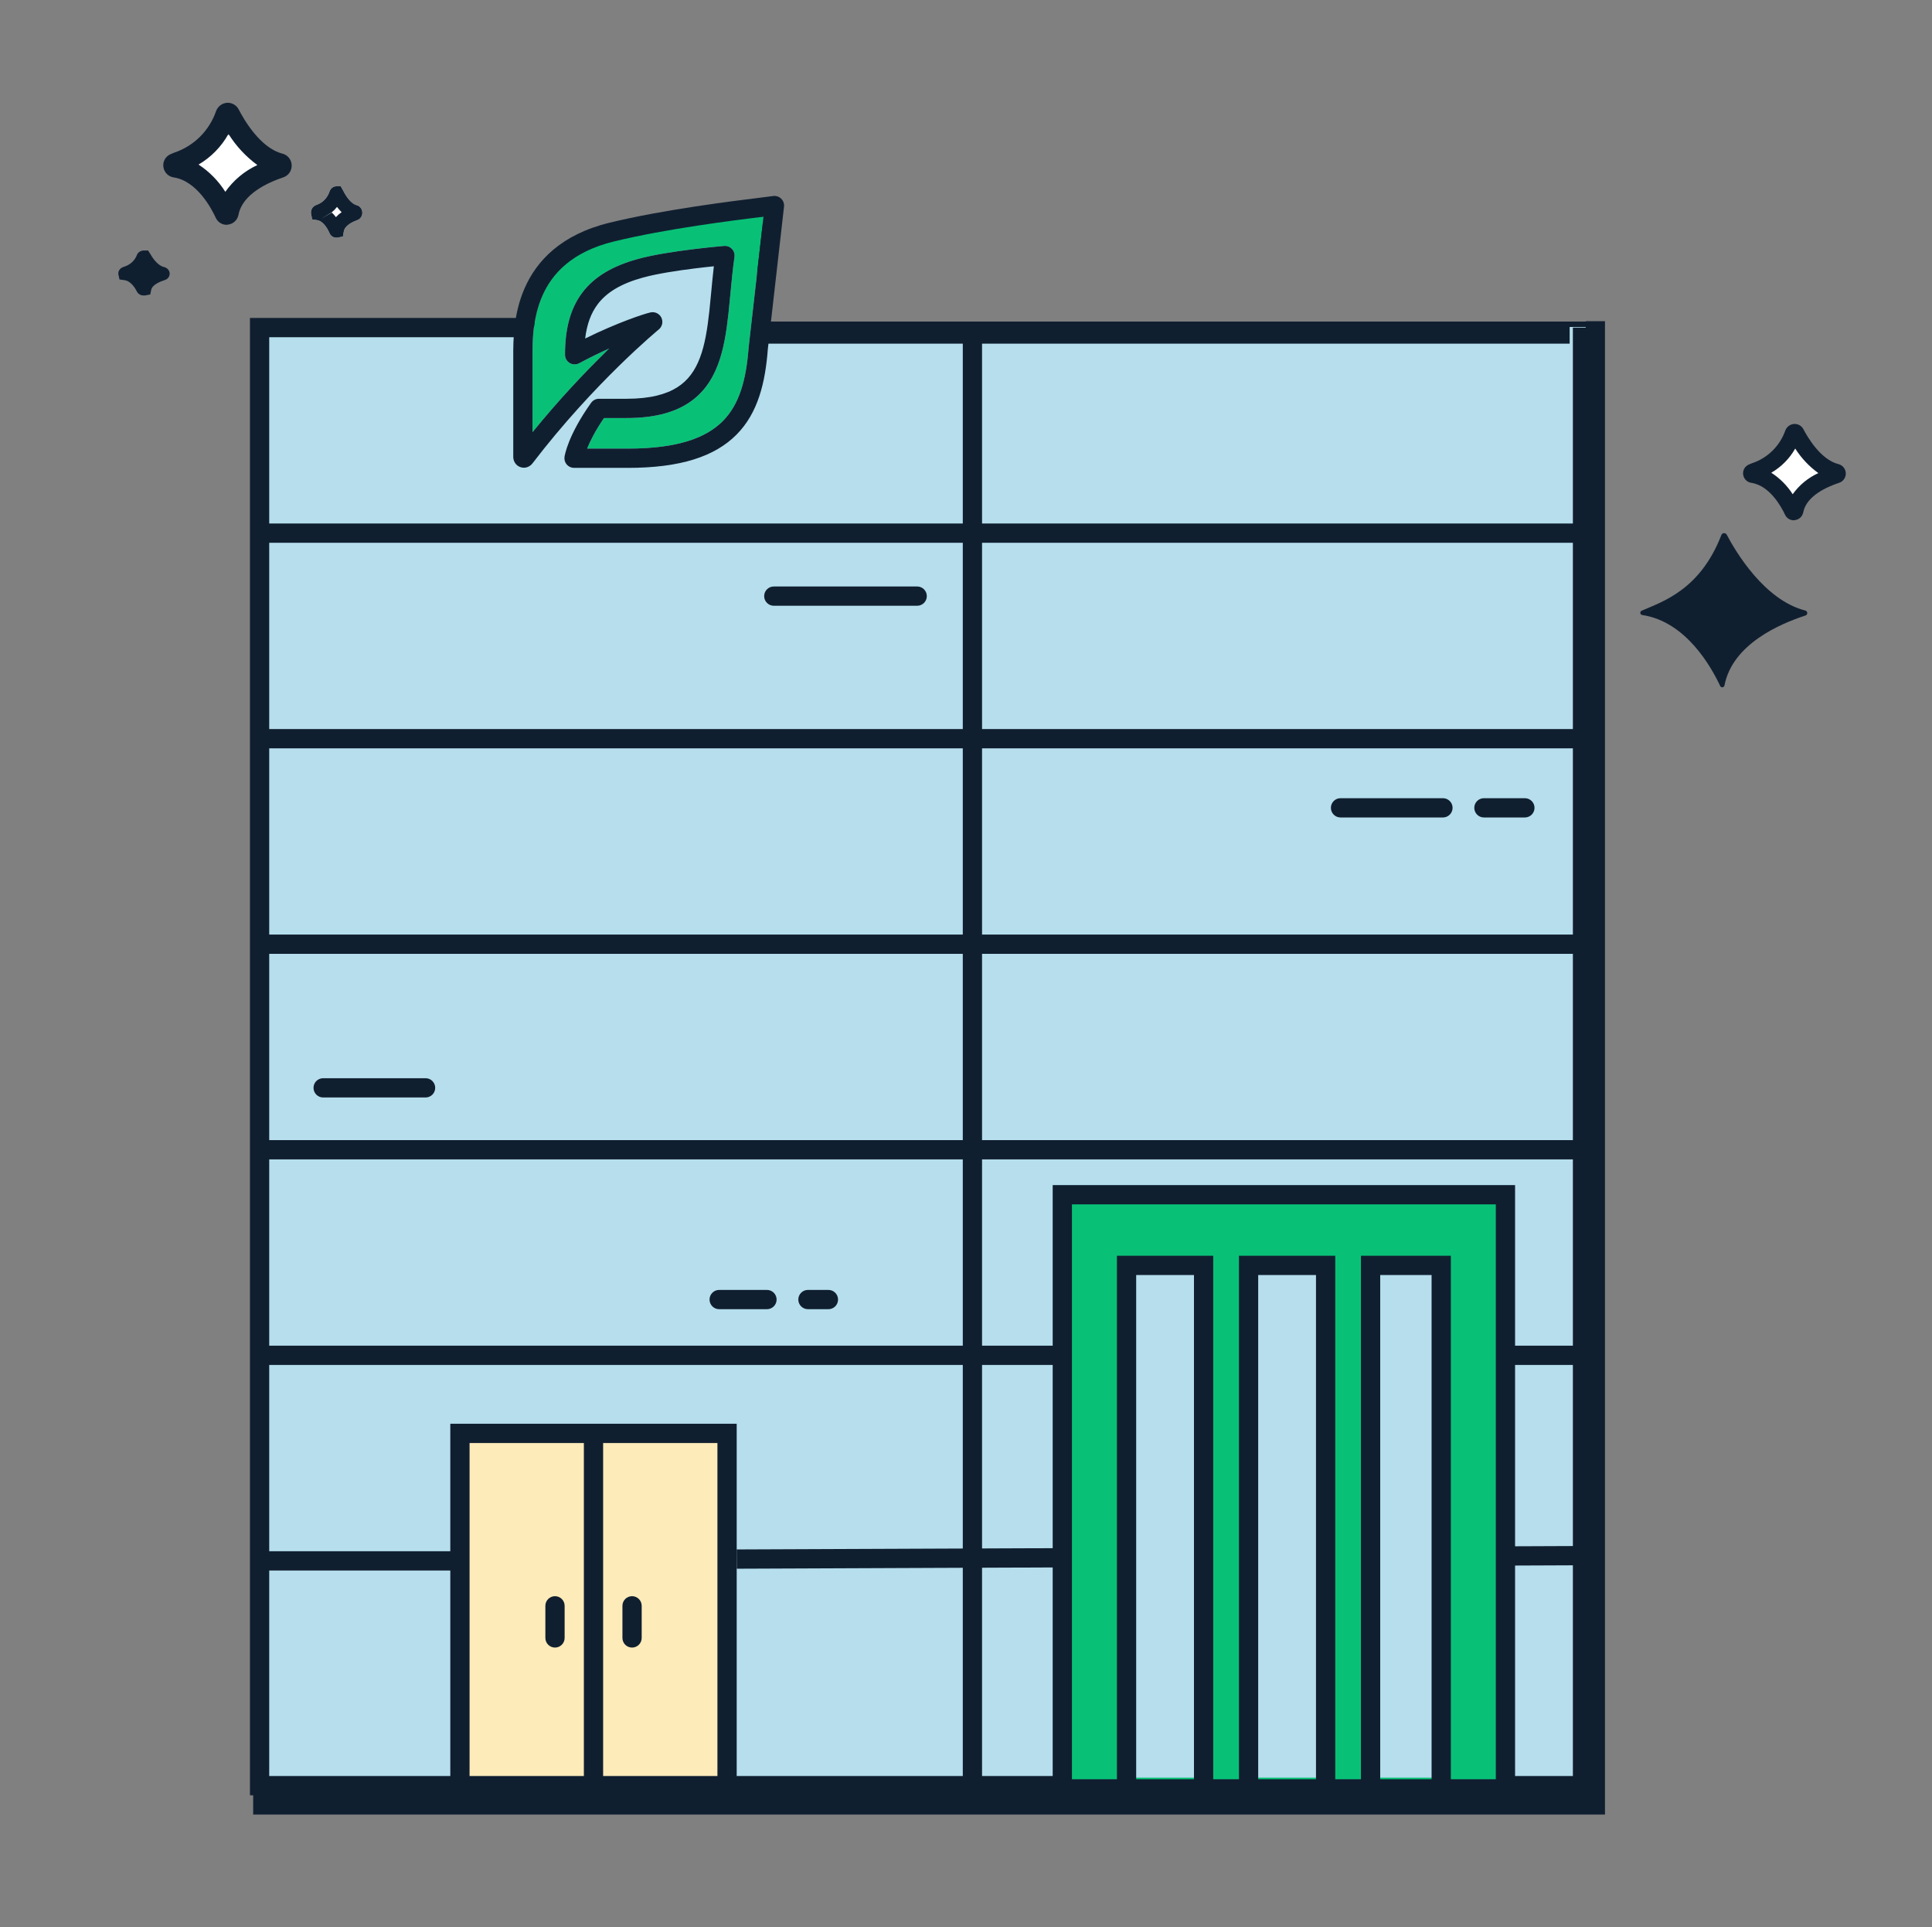 <svg width="356" height="355" viewBox="0 0 356 355" fill="none" xmlns="http://www.w3.org/2000/svg">
<rect x="0" y="0" width="356" height="355" fill="#808080" stroke="none"/>
<rect x="84.517" y="263.883" width="49.7" height="66.267" fill="#FEEBBA"/>
<path d="M47.833 328.967V59.734H99.601L105.914 49.669L140.005 40.233V59.734H292.783V328.967H134.955L133.692 264.175H85.081L83.818 328.967H47.833Z" fill="#B6DEED" stroke="#101F30"/>
<path fill-rule="evenodd" clip-rule="evenodd" d="M95.197 58.575V62.125L49.608 62.125V96.442H177.408V63.308L140.133 63.308V59.758L289.233 59.758V63.308L180.958 63.308V96.442H289.825V60.35H292.192V59.167H295.742V334.292H46.65V330.742H46.058V58.575L95.197 58.575ZM49.608 134.308V99.992H177.408V134.308H49.608ZM49.608 172.175V137.858H177.408V172.175H49.608ZM49.608 210.042V175.725H177.408V210.042H49.608ZM49.608 247.908V213.592H177.408V247.908H49.608ZM49.608 285.775V251.458H177.408V285.278L135.773 285.447L135.785 288.997L177.408 288.828V327.192H135.747V262.295H82.975V285.775H49.608ZM289.825 327.192H180.958V288.814L289.825 288.371V327.192ZM289.825 251.458V284.821L180.958 285.264V251.458H289.825ZM289.825 213.592V247.908H180.958V213.592H289.825ZM289.825 175.725V210.042H180.958V175.725H289.825ZM289.825 137.858V172.175H180.958V137.858H289.825ZM289.825 99.992V134.308H180.958V99.992H289.825ZM49.608 289.325H82.975V327.192H49.608V289.325ZM132.197 327.192V265.845H111.136V327.192H132.197ZM107.586 327.192V265.845H86.525V327.192H107.586Z" fill="#101F30"/>
<rect x="195.75" y="220.1" width="81.65" height="107.683" fill="#08C177"/>
<path fill-rule="evenodd" clip-rule="evenodd" d="M193.975 218.325H279.175V328.967H275.625V221.875H197.525V328.967H193.975V218.325Z" fill="#101F30"/>
<rect x="208.009" y="233.121" width="12.582" height="94.363" fill="#B6DEED"/>
<rect x="230.656" y="233.121" width="12.582" height="94.363" fill="#B6DEED"/>
<rect x="253.303" y="233.121" width="12.582" height="94.363" fill="#B6DEED"/>
<path fill-rule="evenodd" clip-rule="evenodd" d="M205.808 231.342H223.558V328.967H220.008V234.892H209.358V328.967H205.808V231.342Z" fill="#101F30"/>
<path fill-rule="evenodd" clip-rule="evenodd" d="M228.292 231.342H246.042V328.967H242.492V234.892H231.842V328.967H228.292V231.342Z" fill="#101F30"/>
<path fill-rule="evenodd" clip-rule="evenodd" d="M250.775 231.342H267.342V328.967H263.792V234.892H254.325V328.967H250.775V231.342Z" fill="#101F30"/>
<path fill-rule="evenodd" clip-rule="evenodd" d="M102.267 294.058C103.247 294.058 104.042 294.853 104.042 295.833V301.75C104.042 302.73 103.247 303.525 102.267 303.525C101.286 303.525 100.492 302.73 100.492 301.75V295.833C100.492 294.853 101.286 294.058 102.267 294.058Z" fill="#101F30"/>
<path fill-rule="evenodd" clip-rule="evenodd" d="M116.467 294.058C117.447 294.058 118.242 294.853 118.242 295.833V301.75C118.242 302.73 117.447 303.525 116.467 303.525C115.486 303.525 114.692 302.73 114.692 301.75V295.833C114.692 294.853 115.486 294.058 116.467 294.058Z" fill="#101F30"/>
<path fill-rule="evenodd" clip-rule="evenodd" d="M57.77 200.409C57.77 199.428 58.565 198.634 59.545 198.634H78.418C79.398 198.634 80.193 199.428 80.193 200.409C80.193 201.389 79.398 202.184 78.418 202.184H59.545C58.565 202.184 57.77 201.389 57.77 200.409Z" fill="#101F30"/>
<path fill-rule="evenodd" clip-rule="evenodd" d="M130.744 239.412C130.744 238.432 131.538 237.637 132.519 237.637L141.326 237.637C142.306 237.637 143.101 238.432 143.101 239.412C143.101 240.392 142.306 241.187 141.326 241.187L132.519 241.187C131.538 241.187 130.744 240.392 130.744 239.412Z" fill="#101F30"/>
<path fill-rule="evenodd" clip-rule="evenodd" d="M147.1 239.412C147.1 238.432 147.895 237.637 148.875 237.637L152.649 237.637C153.63 237.637 154.424 238.432 154.424 239.412C154.424 240.392 153.63 241.187 152.649 241.187L148.875 241.187C147.895 241.187 147.1 240.392 147.1 239.412Z" fill="#101F30"/>
<path fill-rule="evenodd" clip-rule="evenodd" d="M267.66 148.824C267.66 149.804 266.865 150.599 265.885 150.599L247.012 150.599C246.032 150.599 245.237 149.804 245.237 148.824C245.237 147.844 246.032 147.049 247.012 147.049L265.885 147.049C266.865 147.049 267.66 147.844 267.66 148.824Z" fill="#101F30"/>
<path fill-rule="evenodd" clip-rule="evenodd" d="M282.758 148.824C282.758 149.804 281.963 150.599 280.983 150.599L273.434 150.599C272.453 150.599 271.659 149.804 271.659 148.824C271.659 147.844 272.453 147.049 273.434 147.049L280.983 147.049C281.963 147.049 282.758 147.844 282.758 148.824Z" fill="#101F30"/>
<path fill-rule="evenodd" clip-rule="evenodd" d="M140.809 109.821C140.809 108.84 141.604 108.046 142.584 108.046L169.006 108.046C169.986 108.046 170.781 108.84 170.781 109.821C170.781 110.801 169.986 111.596 169.006 111.596L142.584 111.596C141.604 111.596 140.809 110.801 140.809 109.821Z" fill="#101F30"/>
<path d="M112.917 63.9C112.685 64.125 111.806 64.648 111.565 64.884C107.8 68.571 103.01 73.599 98.126 79.619V65.897L98.126 65.665C98.124 62.923 98.122 58.648 99.909 54.549C102.512 48.015 110.455 44.255 114.1 43.192L135.992 39.919L140.614 39.927L140.685 39.919L137.955 63.932C137.952 63.954 137.95 63.977 137.949 63.999C137.501 69.947 136.263 74.475 133.196 77.568C130.15 80.639 124.943 82.644 115.699 82.644H108.182L108.183 82.641C108.711 81.33 109.649 79.418 111.29 77.015H115.45C120.253 77.015 123.92 76.111 126.697 74.35C129.5 72.573 131.21 70.041 132.3 67.15C133.375 64.301 133.873 61.038 134.236 57.705C134.367 56.5 134.48 55.295 134.594 54.085L134.594 54.085C134.802 51.864 135.012 49.624 135.34 47.328C135.416 46.793 135.245 46.253 134.874 45.859C134.503 45.466 133.973 45.264 133.434 45.308C133.434 45.308 133.435 45.308 133.582 47.077L133.434 45.308L133.403 45.311L133.314 45.319C133.237 45.325 133.123 45.335 132.978 45.349C132.686 45.375 132.264 45.414 131.742 45.466C130.699 45.569 129.25 45.722 127.629 45.923C124.419 46.321 120.424 46.917 117.579 47.701C113.003 48.951 109.555 50.91 107.286 53.926C105.019 56.938 104.112 60.76 104.112 65.354C104.112 65.978 104.439 66.556 104.974 66.877C105.509 67.197 106.173 67.214 106.723 66.92C108.702 65.863 111.219 64.663 112.917 63.9Z" fill="#08C177"/>
<path fill-rule="evenodd" clip-rule="evenodd" d="M143.938 36.595C144.334 36.978 144.53 37.524 144.467 38.071L141.486 64.299C141.02 70.451 139.698 76.052 135.717 80.067C131.707 84.111 125.362 86.194 115.699 86.194H105.776L105.776 84.419C104.019 84.165 104.019 84.165 104.02 84.164L104.02 84.162L104.02 84.158L104.022 84.15L104.025 84.13C104.027 84.115 104.03 84.096 104.034 84.074C104.042 84.03 104.052 83.973 104.067 83.903C104.095 83.764 104.139 83.572 104.203 83.331C104.332 82.849 104.545 82.171 104.89 81.315C105.58 79.602 106.796 77.184 108.92 74.208C109.253 73.742 109.791 73.465 110.364 73.465H115.45C119.833 73.465 122.77 72.637 124.796 71.352C126.796 70.084 128.088 68.258 128.979 65.897C129.886 63.494 130.349 60.611 130.707 57.321C130.826 56.224 130.935 55.071 131.046 53.884C131.194 52.316 131.347 50.689 131.538 49.054C130.583 49.152 129.381 49.283 128.065 49.446C124.864 49.843 121.093 50.414 118.52 51.124L118.516 51.125C114.39 52.252 111.757 53.888 110.122 56.061C108.908 57.675 108.141 59.72 107.826 62.364C113.882 59.382 118.653 57.835 119.794 57.571C119.878 57.551 120.147 57.489 120.476 57.529C120.658 57.551 121.054 57.627 121.428 57.949C121.871 58.33 122.049 58.85 122.049 59.301C122.049 59.678 121.929 59.957 121.872 60.076C121.806 60.215 121.735 60.317 121.693 60.373C121.648 60.435 121.607 60.482 121.578 60.514C121.563 60.531 121.549 60.545 121.537 60.558L121.519 60.576L121.511 60.584L121.507 60.588L121.506 60.59L121.505 60.59C121.504 60.591 121.504 60.591 120.26 59.325L121.504 60.591C121.466 60.628 121.427 60.663 121.387 60.696L121.381 60.701L121.358 60.72L121.261 60.801C121.175 60.873 121.044 60.983 120.873 61.13C120.53 61.422 120.024 61.859 119.38 62.432C118.092 63.577 116.25 65.265 114.049 67.42C109.647 71.732 103.822 77.905 98.126 85.354C97.704 85.913 96.875 86.379 95.926 86.068C94.988 85.761 94.576 84.897 94.576 84.174V65.897C94.576 65.793 94.576 65.684 94.575 65.572C94.572 62.844 94.565 57.923 96.655 53.13C98.886 48.014 103.426 43.202 112.292 41.035C122.176 38.624 135.062 37.034 140.323 36.385C141.343 36.259 142.076 36.169 142.446 36.114C142.991 36.035 143.542 36.212 143.938 36.595ZM112.275 64.192C112.043 64.417 111.806 64.648 111.565 64.884C107.8 68.571 103.01 73.599 98.126 79.619V65.897C98.126 65.821 98.126 65.744 98.126 65.665C98.124 62.923 98.122 58.648 99.909 54.549C101.693 50.459 105.334 46.39 113.134 44.483M112.275 64.192C110.578 64.956 108.702 65.863 106.723 66.92C106.173 67.214 105.509 67.197 104.974 66.877C104.439 66.556 104.112 65.978 104.112 65.354C104.112 60.76 105.019 56.938 107.286 53.926C109.555 50.91 113.003 48.951 117.579 47.701C120.424 46.917 124.419 46.321 127.629 45.923C129.25 45.722 130.699 45.569 131.742 45.466C132.264 45.414 132.686 45.375 132.978 45.348C133.123 45.335 133.237 45.325 133.314 45.319L133.403 45.311L133.434 45.308C133.435 45.308 133.435 45.308 133.582 47.077L133.434 45.308C133.973 45.264 134.503 45.466 134.874 45.859C135.245 46.252 135.416 46.793 135.34 47.328C135.012 49.624 134.802 51.864 134.594 54.085C134.48 55.295 134.367 56.5 134.236 57.705C133.873 61.038 133.375 64.301 132.3 67.15C131.21 70.041 129.5 72.573 126.697 74.35C123.92 76.111 120.253 77.015 115.45 77.015H111.29C109.649 79.418 108.711 81.33 108.183 82.641C108.182 82.642 108.182 82.643 108.182 82.644H115.699C124.943 82.644 130.15 80.639 133.196 77.568C136.263 74.475 137.501 69.947 137.949 63.999C137.95 63.976 137.952 63.954 137.955 63.932L140.685 39.919C140.661 39.922 140.638 39.924 140.614 39.927C135.21 40.596 122.75 42.138 113.134 44.483M120.605 61.027L120.628 61.022C120.621 61.023 120.614 61.025 120.605 61.027ZM105.776 84.419L104.019 84.165C103.946 84.675 104.097 85.192 104.434 85.581C104.772 85.97 105.261 86.194 105.776 86.194L105.776 84.419Z" fill="#101F30"/>
<path d="M41.83 35.5C41.503 35.507 41.181 35.421 40.904 35.254C40.628 35.087 40.409 34.846 40.275 34.56C40.01 33.993 38.984 32.099 37.444 31.875L36.278 31.711L36.014 30.503C35.967 30.156 36.038 29.805 36.218 29.501C36.398 29.197 36.675 28.957 37.009 28.817L37.304 28.698C37.995 28.486 38.625 28.121 39.143 27.635C39.661 27.148 40.054 26.552 40.29 25.894C40.411 25.591 40.624 25.33 40.901 25.144C41.178 24.958 41.507 24.855 41.845 24.85H42.856L43.447 25.79C44.131 27.043 45.297 28.504 46.557 28.773C46.907 28.858 47.22 29.049 47.45 29.317C47.679 29.586 47.813 29.918 47.831 30.264C47.849 30.615 47.746 30.961 47.538 31.249C47.33 31.538 47.029 31.752 46.681 31.86C45.81 32.144 43.804 32.904 43.571 34.202L43.353 35.261L42.125 35.5H41.83Z" fill="white"/>
<path d="M61.964 43.783C61.702 43.789 61.445 43.714 61.224 43.565C61.002 43.416 60.827 43.202 60.72 42.948C60.508 42.444 59.687 40.76 58.456 40.561L57.523 40.415L57.311 39.341C57.274 39.033 57.331 38.721 57.474 38.451C57.618 38.18 57.84 37.967 58.107 37.843L58.344 37.737C58.896 37.548 59.4 37.225 59.814 36.792C60.229 36.359 60.543 35.83 60.732 35.245C60.829 34.975 60.999 34.743 61.221 34.578C61.443 34.412 61.706 34.321 61.976 34.317H62.785L63.257 35.152C63.805 36.266 64.738 37.565 65.745 37.803C66.026 37.88 66.276 38.049 66.46 38.288C66.643 38.526 66.75 38.821 66.765 39.129C66.779 39.441 66.697 39.748 66.53 40.005C66.364 40.261 66.123 40.452 65.845 40.548C65.148 40.8 63.543 41.476 63.357 42.63L63.183 43.571L62.2 43.783H61.964Z" fill="white"/>
<path d="M302.498 112.512C306.294 110.844 313.257 108.718 317.178 98.586C317.212 98.488 317.273 98.401 317.354 98.336C317.435 98.271 317.534 98.231 317.638 98.22C317.741 98.209 317.846 98.228 317.939 98.274C318.033 98.32 318.111 98.393 318.164 98.482C319.821 101.63 325.105 110.552 332.634 112.47C332.742 112.493 332.84 112.552 332.909 112.637C332.979 112.723 333.017 112.829 333.017 112.939C333.017 113.049 332.979 113.156 332.909 113.241C332.84 113.326 332.742 113.386 332.634 113.408C328.062 114.909 319.255 118.62 317.766 126.25C317.755 126.34 317.714 126.424 317.651 126.489C317.588 126.554 317.505 126.597 317.414 126.612C317.324 126.626 317.232 126.61 317.152 126.568C317.071 126.525 317.007 126.457 316.968 126.375C315.375 122.956 310.677 114.492 302.603 113.304C302.514 113.29 302.432 113.247 302.369 113.183C302.306 113.119 302.265 113.036 302.254 112.947C302.242 112.858 302.259 112.767 302.303 112.689C302.347 112.611 302.416 112.548 302.498 112.512Z" fill="#101F30"/>
<path d="M61.964 43.783C61.702 43.789 61.445 43.714 61.224 43.565C61.002 43.416 60.827 43.202 60.72 42.948C60.508 42.444 59.687 40.76 58.456 40.561L57.523 40.415L57.311 39.341C57.274 39.033 57.331 38.721 57.474 38.451C57.618 38.18 57.84 37.967 58.107 37.843L58.344 37.737C58.896 37.548 59.4 37.225 59.814 36.792C60.229 36.359 60.543 35.83 60.732 35.245C60.829 34.975 60.999 34.743 61.221 34.578C61.443 34.412 61.706 34.321 61.976 34.317H62.785L63.257 35.152C63.805 36.266 64.738 37.565 65.745 37.803C66.026 37.88 66.276 38.049 66.46 38.288C66.643 38.526 66.75 38.821 66.765 39.129C66.779 39.441 66.697 39.748 66.53 40.005C66.364 40.261 66.123 40.452 65.845 40.548C65.148 40.8 63.543 41.476 63.357 42.63L63.183 43.571L62.2 43.783H61.964ZM59.127 40.336L61.142 39.156C61.417 39.415 61.672 39.699 61.901 40.004C62.216 39.658 62.567 39.352 62.947 39.09C62.642 38.79 62.359 38.467 62.1 38.122C61.82 38.489 61.498 38.819 61.142 39.103L59.127 40.336Z" fill="#101F30"/>
<path d="M330.563 92.3C330.236 92.307 329.914 92.222 329.638 92.054C329.361 91.887 329.142 91.646 329.008 91.36C328.744 90.793 327.717 88.899 326.178 88.675L325.012 88.511L324.748 87.303C324.7 86.957 324.772 86.605 324.951 86.301C325.131 85.997 325.409 85.757 325.743 85.618L326.038 85.498C326.728 85.286 327.358 84.921 327.876 84.435C328.395 83.948 328.787 83.352 329.024 82.694C329.145 82.391 329.357 82.13 329.634 81.944C329.911 81.758 330.24 81.655 330.579 81.65H331.589L332.18 82.59C332.864 83.843 334.03 85.304 335.29 85.573C335.641 85.658 335.953 85.849 336.183 86.118C336.412 86.386 336.546 86.718 336.565 87.064C336.582 87.415 336.479 87.761 336.271 88.049C336.063 88.338 335.762 88.552 335.414 88.66C334.543 88.944 332.538 89.704 332.304 91.002L332.087 92.061L330.858 92.3H330.563Z" fill="white"/>
<path d="M26.464 54.433C26.202 54.439 25.945 54.372 25.724 54.242C25.502 54.112 25.327 53.925 25.22 53.702C25.008 53.261 24.187 51.788 22.956 51.614L22.023 51.486L21.811 50.547C21.774 50.277 21.831 50.004 21.974 49.767C22.118 49.531 22.34 49.344 22.607 49.236L22.844 49.143C23.396 48.978 23.9 48.694 24.314 48.316C24.729 47.937 25.043 47.474 25.232 46.962C25.329 46.726 25.499 46.523 25.721 46.378C25.942 46.234 26.206 46.154 26.476 46.15H27.285L27.757 46.881C28.305 47.855 29.238 48.992 30.245 49.201C30.526 49.268 30.776 49.416 30.96 49.625C31.143 49.834 31.25 50.092 31.265 50.361C31.279 50.634 31.197 50.903 31.03 51.127C30.864 51.352 30.623 51.519 30.345 51.602C29.648 51.823 28.043 52.414 27.857 53.424L27.683 54.247L26.7 54.433H26.464Z" fill="#101F30"/>
<path d="M41.751 41.417C41.328 41.415 40.915 41.291 40.559 41.06C40.204 40.828 39.922 40.498 39.747 40.109C39.023 38.527 36.334 33.335 31.991 32.681C31.512 32.609 31.068 32.381 30.728 32.032C30.388 31.683 30.169 31.231 30.104 30.745C30.039 30.268 30.13 29.782 30.363 29.362C30.597 28.942 30.959 28.61 31.396 28.418L32.069 28.13C33.86 27.54 35.492 26.539 36.837 25.205C38.183 23.871 39.205 22.24 39.825 20.44C39.985 20.019 40.261 19.654 40.621 19.387C40.981 19.12 41.409 18.964 41.854 18.936C42.288 18.914 42.72 19.017 43.098 19.235C43.476 19.453 43.785 19.776 43.987 20.166C44.827 21.8 47.865 27.228 52.027 28.3C52.505 28.416 52.931 28.688 53.242 29.072C53.553 29.457 53.731 29.934 53.749 30.431C53.766 30.927 53.623 31.416 53.34 31.823C53.057 32.229 52.65 32.53 52.182 32.681C49.416 33.609 44.672 35.728 43.948 39.56C43.858 40.03 43.624 40.459 43.278 40.786C42.932 41.112 42.492 41.32 42.022 41.377L41.751 41.417ZM36.58 30.314C38.564 31.609 40.248 33.322 41.518 35.336C43.027 33.198 45.064 31.498 47.425 30.405C45.308 28.854 43.501 26.91 42.1 24.677C40.794 27.019 38.892 28.965 36.593 30.314H36.58Z" fill="#101F30"/>
<path d="M330.517 95.85C330.179 95.849 329.848 95.751 329.564 95.568C329.28 95.385 329.055 95.125 328.914 94.817C328.335 93.568 326.184 89.469 322.709 88.953C322.326 88.896 321.971 88.716 321.699 88.441C321.427 88.165 321.251 87.809 321.2 87.425C321.148 87.048 321.221 86.665 321.407 86.333C321.594 86.001 321.884 85.739 322.234 85.588L322.772 85.36C324.205 84.895 325.51 84.104 326.587 83.051C327.663 81.998 328.481 80.711 328.976 79.29C329.104 78.957 329.326 78.669 329.614 78.458C329.901 78.248 330.244 78.124 330.6 78.102C330.947 78.084 331.293 78.166 331.595 78.338C331.898 78.51 332.144 78.765 332.306 79.073C332.978 80.364 335.408 84.648 338.738 85.495C339.12 85.586 339.462 85.801 339.711 86.104C339.959 86.408 340.101 86.785 340.116 87.177C340.13 87.569 340.015 87.955 339.789 88.276C339.562 88.597 339.237 88.835 338.862 88.953C336.649 89.686 332.854 91.359 332.275 94.384C332.203 94.755 332.016 95.094 331.739 95.352C331.462 95.61 331.11 95.773 330.734 95.819L330.517 95.85ZM326.381 87.085C327.968 88.107 329.315 89.459 330.331 91.049C331.538 89.362 333.168 88.019 335.057 87.157C333.363 85.932 331.918 84.397 330.796 82.635C329.752 84.484 328.231 86.02 326.391 87.085H326.381Z" fill="#101F30"/>
</svg>
